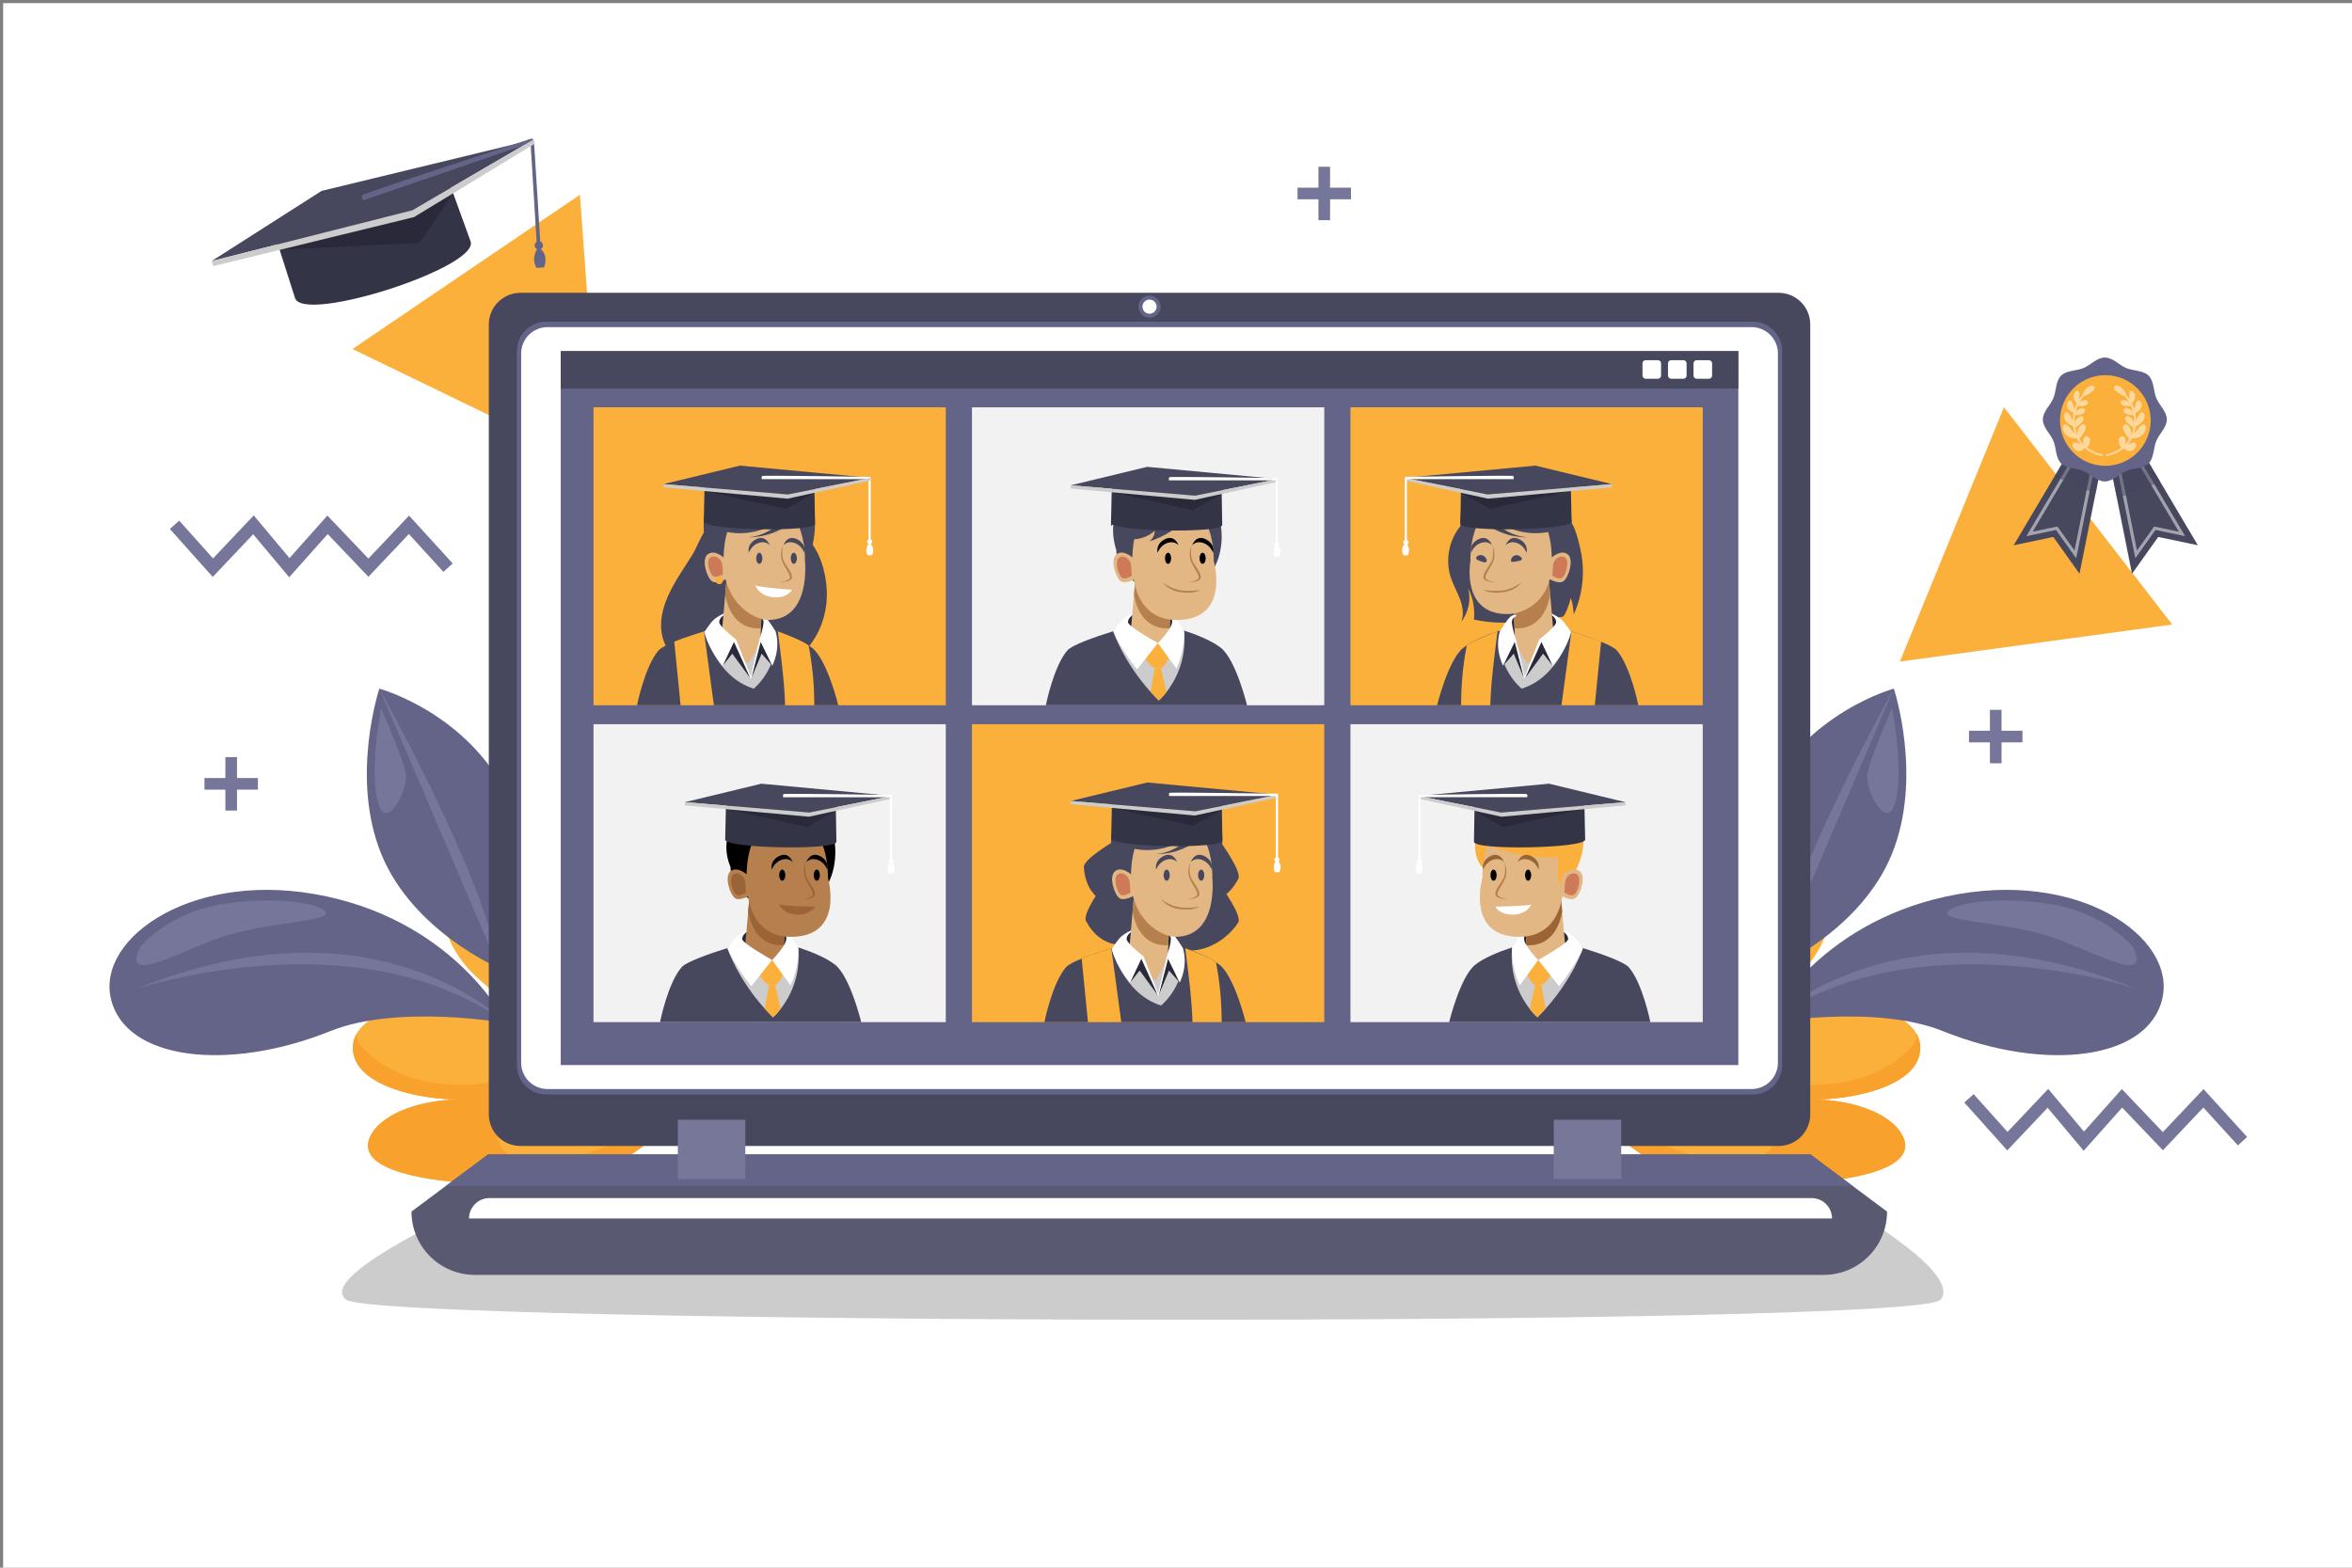 <?xml version="1.0" encoding="utf-8"?>
<!-- Generator: Adobe Illustrator 27.5.0, SVG Export Plug-In . SVG Version: 6.00 Build 0)  -->
<svg version="1.1" xmlns="http://www.w3.org/2000/svg" xmlns:xlink="http://www.w3.org/1999/xlink" x="0px" y="0px"
	 viewBox="0 0 750 500" style="enable-background:new 0 0 750 500;" xml:space="preserve">
<rect x="0" y="0" width="750" height="500" fill="#808080" stroke="none"/>
<g id="BACKGROUND">
	<g>
		<rect x="1" y="1" style="fill:#FFFFFF;" width="750" height="499"/>
	</g>
</g>
<g id="OBJECTS">
	<polygon style="fill:#FBB03B;" points="184.931,62.112 112.393,111.31 191.268,149.53 	"/>
	<polygon style="fill:#FBB03B;" points="639.02,129.881 605.834,211.003 692.68,199.182 	"/>
	<g>
		<g>
			<g>
				<path style="fill:#FBB03B;" d="M176.056,377.317c-12.627,1.39-66.475,1.007-57.791-15.273c3.97-7.442,16.869-11.32,28.22-11.37
					c-12.426,0.055-31.039-4.015-33.622-13.932c-3.202-12.29,16.754-18.214,30.978-17.515c7.649,0.376,15.058,1.961,22.388,3.535
					c-2.635-0.566-6.55-4.723-8.421-6.183c-2.703-2.109-5.286-4.298-7.574-6.638c-11.271-11.525-15.657-32.981,7.1-39.767
					c27.098-8.08,48.605,13.992,58.35,28.492c7.755,11.539,11.799,24.415,9.454,37.159
					C221.798,353.972,201.883,374.474,176.056,377.317z"/>
				<path style="fill:#F9A12D;" d="M222.295,311.114c0.363,3.631,0.42,7.287,0.18,10.886c-2,23-16,42-40,47c-9,2-22,4-24-7
					c-2-10,5-16,13-21c-19,8-43,7-56-7c-1.511-1.511-1.921-3.022-1.627-4.505c-1.259,2.1-1.697,4.515-0.985,7.247
					c2.583,9.917,21.196,13.987,33.622,13.932c-11.352,0.051-24.25,3.928-28.22,11.37c-8.685,16.28,45.164,16.663,57.791,15.273
					c25.827-2.843,45.742-23.345,49.081-41.491C226.669,327.508,225.464,319.136,222.295,311.114z"/>
			</g>
			<g>
				<g>
					<path style="fill:#646489;" d="M159.068,308.755c0,0-27.438-11.779-37.462-36.311c-10.024-24.532-0.643-52.807-0.643-52.807
						s27.815,7.508,41.067,34.39C175.283,280.909,159.068,308.755,159.068,308.755z"/>
					<path style="fill:#76769B;" d="M159.068,308.755l-38.105-89.118C120.964,219.637,155.01,280.408,159.068,308.755z"/>
				</g>
				<path style="fill:#76769B;" d="M120.144,234.909c0,0.555-1.968,15.11,0.819,22.261c2.788,7.15,9.169-5.474,8.476-10.191
					s-7.908-21.141-7.908-21.141L120.144,234.909z"/>
			</g>
			<g>
				<path style="fill:#646489;" d="M161.469,326.32c0,0-15.337-31.321-57.218-40.4c-41.881-9.078-73.513,12.909-68.89,32.623
					c4.622,19.714,37.598,23.343,69.916,10.338C127.005,320.139,161.469,326.32,161.469,326.32z"/>
				<path style="fill:#76769B;" d="M43.683,315.356c0,0,70.522-23.454,117.786,10.964C161.469,326.32,120.16,284.176,43.683,315.356
					z"/>
				<path style="fill:#76769B;" d="M44.729,301.994c0,0,7.475-9.269,22.198-12.804s33.254-1.993,36.608,1.357
					c3.354,3.35-16.319,3.302-30.924,7.715C58.006,302.675,38.442,315.126,44.729,301.994z"/>
			</g>
		</g>
		<g>
			<g>
				<path style="fill:#FBB03B;" d="M548.809,377.317c12.627,1.39,66.476,1.007,57.791-15.273c-3.97-7.442-16.869-11.32-28.22-11.37
					c12.426,0.055,31.039-4.015,33.622-13.932c3.202-12.29-16.754-18.214-30.978-17.515c-7.649,0.376-15.058,1.961-22.388,3.535
					c2.635-0.566,6.55-4.723,8.421-6.183c2.703-2.109,5.286-4.298,7.574-6.638c11.271-11.525,15.657-32.981-7.1-39.767
					c-27.098-8.08-48.605,13.992-58.35,28.492c-7.755,11.539-11.799,24.415-9.454,37.159
					C503.067,353.972,522.982,374.474,548.809,377.317z"/>
				<path style="fill:#F9A12D;" d="M502.57,311.114c-0.363,3.631-0.42,7.287-0.18,10.886c2,23,16,42,40,47c9,2,22,4,24-7
					c2-10-5-16-13-21c19,8,43,7,56-7c1.511-1.511,1.921-3.022,1.627-4.505c1.259,2.1,1.697,4.515,0.985,7.247
					c-2.583,9.917-21.196,13.987-33.622,13.932c11.352,0.051,24.25,3.928,28.22,11.37c8.685,16.28-45.164,16.663-57.791,15.273
					c-25.827-2.843-45.742-23.345-49.081-41.491C498.197,327.508,499.402,319.136,502.57,311.114z"/>
			</g>
			<g>
				<g>
					<path style="fill:#646489;" d="M565.797,308.755c0,0,27.438-11.779,37.462-36.311c10.024-24.532,0.643-52.807,0.643-52.807
						s-27.815,7.508-41.067,34.39C549.583,280.909,565.797,308.755,565.797,308.755z"/>
					<path style="fill:#76769B;" d="M565.797,308.755l38.105-89.118C603.902,219.637,569.856,280.408,565.797,308.755z"/>
				</g>
				<path style="fill:#76769B;" d="M604.721,234.909c0,0.555,1.969,15.11-0.819,22.261c-2.788,7.15-9.169-5.474-8.476-10.191
					c0.694-4.717,7.908-21.141,7.908-21.141L604.721,234.909z"/>
			</g>
			<g>
				<path style="fill:#646489;" d="M563.397,326.32c0,0,15.337-31.321,57.218-40.4c41.881-9.078,73.513,12.909,68.89,32.623
					c-4.622,19.714-37.598,23.343-69.916,10.338C597.86,320.139,563.397,326.32,563.397,326.32z"/>
				<path style="fill:#76769B;" d="M681.183,315.356c0,0-70.522-23.454-117.786,10.964
					C563.397,326.32,604.705,284.176,681.183,315.356z"/>
				<path style="fill:#76769B;" d="M680.136,301.994c0,0-7.475-9.269-22.198-12.804s-33.255-1.993-36.608,1.357
					c-3.354,3.35,16.319,3.302,30.924,7.715C666.86,302.675,686.423,315.126,680.136,301.994z"/>
			</g>
		</g>
		<path style="opacity:0.2;" d="M618.812,414.539c-7.554,9.065-497.83,7.926-508.406,0c-10.576-7.926,45.66-32.419,45.66-32.419
			h428.128C584.194,382.12,626.367,405.473,618.812,414.539z"/>
		<g>
			<path style="fill:#595972;" d="M581.551,406.612H151.399c-11.151,0-20.191-9.04-20.191-20.191l24.447-18.229h421.64
				l24.447,18.229C601.742,397.572,592.702,406.612,581.551,406.612z"/>
			<polygon style="fill:#646489;" points="590.79,378.293 142.109,378.293 155.655,368.192 577.295,368.192 			"/>
			<path style="fill:#47475E;" d="M567.153,365.503H165.966c-5.575,0-10.095-4.52-10.095-10.095V103.482
				c0-5.575,4.52-10.095,10.095-10.095h401.187c5.575,0,10.095,4.519,10.095,10.095v251.926
				C577.247,360.983,572.728,365.503,567.153,365.503z"/>
			<path style="fill:#646489;" d="M558.894,349.086H174.225c-5.192,0-9.401-4.209-9.401-9.401V111.991
				c0-5.192,4.209-9.401,9.401-9.401h384.669c5.192,0,9.401,4.209,9.401,9.401v227.694
				C568.295,344.877,564.086,349.086,558.894,349.086z"/>
			<path style="fill:#FFFFFF;" d="M558.532,347.34H174.587c-4.641,0-8.403-3.762-8.403-8.403V112.738
				c0-4.641,3.762-8.403,8.403-8.403h383.945c4.641,0,8.403,3.762,8.403,8.403v226.199
				C566.935,343.578,563.173,347.34,558.532,347.34z"/>
			<path style="fill:#646489;" d="M370.089,97.802c0,1.95-1.58,3.53-3.53,3.53c-1.95,0-3.53-1.58-3.53-3.53s1.58-3.53,3.53-3.53
				C368.509,94.272,370.089,95.852,370.089,97.802z"/>
			<circle style="fill:#FFFFFF;" cx="366.559" cy="97.802" r="2.257"/>
			<g>
				<rect x="216.153" y="357.135" style="fill:#777799;" width="21.513" height="18.861"/>
				<rect x="495.452" y="357.135" style="fill:#777799;" width="21.514" height="18.861"/>
			</g>
			<path style="fill:#FFFFFF;" d="M584.194,388.625H149.56l0,0c0-3.593,2.913-6.506,6.506-6.506h421.623
				C581.282,382.12,584.194,385.032,584.194,388.625L584.194,388.625z"/>
		</g>
		<rect x="178.809" y="111.991" style="fill:#646489;" width="375.501" height="227.694"/>
		<rect x="189.255" y="129.915" style="fill:#FBB03B;" width="112.332" height="95.02"/>
		<rect x="309.943" y="129.915" style="fill:#F2F2F2;" width="112.332" height="95.02"/>
		<rect x="430.632" y="129.915" style="fill:#FBB03B;" width="112.332" height="95.02"/>
		<rect x="189.255" y="230.983" style="fill:#F2F2F2;" width="112.332" height="95.02"/>
		<rect x="309.943" y="230.983" style="fill:#FBB03B;" width="112.332" height="95.02"/>
		<rect x="430.632" y="230.983" style="fill:#F2F2F2;" width="112.332" height="95.02"/>
		<rect x="178.809" y="111.991" style="fill:#47475E;" width="375.501" height="11.964"/>
		<g>
			<path style="fill:#FFFFFF;" d="M528.654,120.803h-3.882c-0.565,0-1.023-0.458-1.023-1.024v-3.881
				c0-0.565,0.458-1.024,1.023-1.024h3.882c0.565,0,1.024,0.458,1.024,1.024v3.881C529.678,120.345,529.22,120.803,528.654,120.803z
				"/>
			<path style="fill:#FFFFFF;" d="M536.792,120.803h-3.881c-0.565,0-1.023-0.458-1.023-1.024v-3.881
				c0-0.565,0.458-1.024,1.023-1.024h3.881c0.565,0,1.024,0.458,1.024,1.024v3.881C537.815,120.345,537.357,120.803,536.792,120.803
				z"/>
			<path style="fill:#FFFFFF;" d="M544.929,120.803h-3.881c-0.565,0-1.023-0.458-1.023-1.024v-3.881
				c0-0.565,0.458-1.024,1.023-1.024h3.881c0.565,0,1.024,0.458,1.024,1.024v3.881C545.952,120.345,545.494,120.803,544.929,120.803
				z"/>
		</g>
		<g>
			<g>
				<path style="fill:#47475E;" d="M215.599,185.139c-3.455,5.812-6.062,12.417-4.152,18.692
					c1.833,6.024,7.896,10.942,15.113,12.794c7.216,1.852,15.355,0.746,21.769-2.541c6.414-3.287,11.112-8.623,13.451-14.527
					c2.339-5.904,2.399-12.337,0.739-18.394c-1.22-4.45-3.507-8.906-7.78-11.821c-3.832-2.613-8.943-3.732-13.924-3.716
					c-3.608,0.012-7.136,0.6-10.596,1.397c-2.101,0.484-4.23,0.67-5.405,2.307c-1.693,2.361-2.6,5.296-4.132,7.77
					C219.016,179.792,217.213,182.425,215.599,185.139z"/>
				<g>
					<g>
						<path style="fill:#47475E;" d="M267.307,224.943h-64.171c0,0,2.469-12.43,6.876-17.507c1.46-1.689,8.216-4.104,14.468-6.068
							c5.986-1.873,11.503-3.333,11.503-3.333s5.389,1.129,11.228,3.057c4.361,1.441,8.96,3.332,11.751,5.536
							C263.773,210.429,267.307,224.943,267.307,224.943z"/>
						<path style="fill:#CCCCCC;" d="M240.354,219.637c-11.98-3.654-15.873-18.26-15.873-18.26v-0.009
							c5.986-1.873,11.503-3.333,11.503-3.333s5.389,1.129,11.228,3.057c0.009,0.046,0.009,0.092,0.018,0.138
							C248.791,212.862,240.354,219.637,240.354,219.637z"/>
						<path style="fill:#29293A;" d="M231.136,195.852c0,0-2.197,0.856-2.197,2.39c0,1.534,1.77,2.095,1.77,2.095L231.136,195.852z"
							/>
						<path style="fill:#29293A;" d="M241.818,196.619c0,0,2.124,0.089,2.124,1.623c0,1.534-1.358,5.278-1.358,5.278
							L241.818,196.619z"/>
						<path style="fill:#E2B783;" d="M231.7,184.556l-1.581,17.991c-0.183,3.369,8.426,9.123,8.426,9.123s3.819-5.547,3.976-8.449
							l0.809-18.873L231.7,184.556z"/>
						<path style="fill:#B5804D;" d="M239.958,200.286c0.868,0.124,1.774,0.169,2.683,0.125l0.688-16.062l-11.63,0.207l-0.451,5.131
							C232.139,194.655,234.649,199.291,239.958,200.286z"/>
						<g>
							<path style="fill:#29293A;" d="M246.278,212.332l-3.414-3.853c0,0-3.318,7.979-3.28,7.81
								c0.038-0.169,2.894-12.324,2.894-12.324L246.278,212.332z"/>
							<path style="fill:#FFFFFF;" d="M242.053,196.17c0,0,0.733-0.302,1.76,0.424c1.027,0.726,3.417,4.639,3.417,4.639
								s1.964,4.815-0.952,11.1l-3.717-7.589l-2.977,11.546h-0.31l2.89-12.322c0,0,1.639-4.84,1.23-6.094
								c-0.409-1.254-1.142-1.173-1.142-1.173L242.053,196.17z"/>
						</g>
						<path style="fill:#47475E;" d="M225.619,175.499c0,0-0.43,13.266,18.098,12.938c16.606-0.294,18.707-24.065,13.938-31.377
							c-1.74-2.668-5.602-8.21-13.222-3.595c0,0-6.044-3.358-12.282,0.386C222.164,159.844,224.06,170.555,225.619,175.499z"/>
						<path style="fill:#E2B783;" d="M256.671,178.854c0,0,2.149,18.876-11.798,18.876c-4.116,0-14.157-5.112-14.157-18.679
							c0-10.316,3.146-18.68,13.371-18.68C257.458,160.371,256.671,178.854,256.671,178.854z"/>
						<path style="fill:#47475E;" d="M243.104,178.068c0,0.977-0.44,1.77-0.983,1.77s-0.983-0.792-0.983-1.77
							c0-0.977,0.44-1.77,0.983-1.77S243.104,177.09,243.104,178.068z"/>
						<path style="fill:#47475E;" d="M238.778,176.298c0,0,0.787-2.359,3.146-3.146s3.539,0.786,3.539,0.786
							s-1.18-3.539-4.326-1.966C237.992,173.545,238.778,176.298,238.778,176.298z"/>
						<path style="fill:#47475E;" d="M252.149,178.068c0,0.977,0.44,1.77,0.983,1.77s0.983-0.792,0.983-1.77
							c0-0.977-0.44-1.77-0.983-1.77S252.149,177.09,252.149,178.068z"/>
						<path style="fill:#47475E;" d="M256.475,176.298c0,0-0.787-2.359-3.146-3.146s-3.539,0.786-3.539,0.786
							s1.18-3.539,4.326-1.966C257.261,173.545,256.475,176.298,256.475,176.298z"/>
						<path style="fill:#B5804D;" d="M249.585,173.938c0,0-0.975,2.503-0.325,4.648c0.65,2.145,2.926,4.647,2.601,5.72
							c-0.325,1.073-3.251,1.43-3.251,1.43s3.576,0,3.901-1.43c0.325-1.43-1.951-3.932-2.601-5.362
							C249.062,177.079,249.585,173.938,249.585,173.938z"/>
						<path style="fill:#FFFFFF;" d="M240.876,186.759c0,0,1.011,2.967,5.006,3.651c2.45,0.42,5.45-0.188,6.66-2.314
							C252.542,188.096,243.575,187.496,240.876,186.759z"/>
						<path style="fill:#E2B783;" d="M231.307,178.264c0,0-3.146-3.146-5.506-1.573s-0.393,7.472,1.18,8.652
							c1.573,1.18,4.719-0.786,4.719-0.786L231.307,178.264z"/>
						<path style="fill:#CE7A59;" d="M230.365,180.372c-0.08-1.288-0.918-2.438-2.146-2.792c-0.553-0.16-1.145-0.16-1.677,0.199
							c-1.598,1.077-0.267,5.117,0.799,5.925c1.066,0.808,3.197-0.539,3.197-0.539L230.365,180.372z"/>
						<path style="fill:#FBB03B;" d="M230.537,185.146c0,0.654-0.53,1.184-1.184,1.184c-0.654,0-1.184-0.53-1.184-1.184
							s0.53-1.184,1.184-1.184C230.007,183.962,230.537,184.492,230.537,185.146z"/>
					</g>
					<g>
						<path style="fill:#29293A;" d="M230.428,212.332l3.084-3.853c0,0,5.828,7.979,5.761,7.81
							c-0.067-0.169-5.083-12.324-5.083-12.324L230.428,212.332z"/>
						<path style="fill:#FFFFFF;" d="M230.718,195.707c0,0-1.453,0.656-2.772,1.664s-3.274,4.133-3.274,4.133
							s0.635,4.543,5.755,10.828l3.617-7.589l5.229,11.546h0.31l-4.841-12.322c0,0-5.4-4.19-5.4-5.51
							c0-1.319,1.331-2.185,1.331-2.185L230.718,195.707z"/>
					</g>
				</g>
				<path style="fill:#47475E;" d="M231.291,169.535c6.618,1.56,13.956-0.361,18.961-4.963c-2.69,3.986-7.248,6.602-12.054,6.798
					c4.337,0.041,8.288-0.992,12.007-3.222c1.721-1.032,3.461-2.566,3.5-4.572c0.041-2.122-1.86-3.78-3.792-4.658
					c-3.877-1.76-8.567-1.612-12.324,0.391C233.831,161.31,231.992,165.335,231.291,169.535z"/>
				<path style="fill:#FBB03B;" d="M215.01,204.616l2.007,20.317h10.627l-3.166-23.558
					C224.478,201.375,217.498,203.577,215.01,204.616z"/>
				<path style="fill:#FBB03B;" d="M257.834,205.817c1.246,6.257,1.829,12.633,1.82,19.116h-9.303
					c-0.219-7.413-1.303-15.718-2.313-23.558C248.039,201.375,255.279,203.965,257.834,205.817z"/>
			</g>
			<g>
				<path style="fill:#343447;" d="M224.421,166.335c-0.055,2.812,35.411,3.505,35.465,0.693l-0.231-13.787h-34.946L224.421,166.335
					z"/>
				<polygon style="fill:#29293A;" points="224.709,156.627 250.576,162.332 259.655,157.174 				"/>
				<g>
					<polygon style="fill:#47475E;" points="211.576,154.402 251.242,157.695 277.644,152.406 235.952,148.506 					"/>
					<path style="fill:#FFFFFF;" d="M277.654,173.532c0.281-0.126,0.478-0.406,0.478-0.733c0-0.332-0.201-0.616-0.488-0.74v-19.236
						c0-0.724-0.075-0.751-0.705-0.738c0,0-33.593-0.528-33.879-0.271c-0.354,0.317-0.151,1.009-0.151,1.009h34.03v19.281
						c-0.247,0.138-0.421,0.392-0.421,0.695s0.174,0.557,0.421,0.695v0.023c0,0-1.304,1.639-0.302,3.575h1.452
						C278.089,177.092,279.163,174.974,277.654,173.532z"/>
					<polygon style="fill:#CCCCCC;" points="211.576,154.402 211.576,155.425 251.107,159.042 277.644,153.24 277.644,152.406 
						251.242,157.695 					"/>
				</g>
			</g>
		</g>
		<g>
			<g>
				<g>
					<g>
						<path style="fill:#47475E;" d="M355.148,268.363c0,0-9.751,5.703-9.538,8.241c0.213,2.538,0.975,13.287,16.059,13.287
							c15.084,0,20.385-8.637,20.385-8.637l-0.571-12.376L355.148,268.363z"/>
						<path style="fill:#47475E;" d="M351.697,282.322c0,0-6.622,9.152-5.403,11.388c1.219,2.236,6.251,11.764,20.054,5.68
							c13.803-6.085,15.169-16.126,15.169-16.126l-5.515-11.094L351.697,282.322z"/>
						<path style="fill:#47475E;" d="M389.461,268.907c0,0,6.622,9.152,5.403,11.388c-1.219,2.236-6.251,11.765-20.054,5.68
							c-13.803-6.085-15.169-16.127-15.169-16.127l5.515-11.094L389.461,268.907z"/>
						<path style="fill:#47475E;" d="M389.461,282.781c0,0,6.622,9.152,5.403,11.388c-1.219,2.236-10.019,13.305-23.822,7.22
							c-13.802-6.085-11.402-17.667-11.402-17.667l5.515-11.094L389.461,282.781z"/>
						<path style="fill:#47475E;" d="M397.213,326.003h-64.171c0,0,2.47-12.43,6.876-17.507c1.46-1.689,8.216-4.104,14.468-6.068
							c5.986-1.873,11.503-3.332,11.503-3.332s5.389,1.129,11.228,3.057c4.361,1.441,8.96,3.332,11.751,5.536
							C393.678,311.489,397.213,326.003,397.213,326.003z"/>
						<path style="fill:#CCCCCC;" d="M370.259,320.697c-11.98-3.654-15.873-18.26-15.873-18.26v-0.009
							c5.986-1.873,11.503-3.332,11.503-3.332s5.389,1.129,11.228,3.057c0.009,0.046,0.009,0.092,0.018,0.138
							C378.696,313.922,370.259,320.697,370.259,320.697z"/>
						<path style="fill:#29293A;" d="M361.041,296.912c0,0-2.197,0.856-2.197,2.39c0,1.534,1.77,2.095,1.77,2.095L361.041,296.912z"
							/>
						<path style="fill:#29293A;" d="M371.723,297.679c0,0,2.124,0.089,2.124,1.623c0,1.534-1.358,5.278-1.358,5.278
							L371.723,297.679z"/>
						<path style="fill:#E2B783;" d="M361.605,285.616l-1.581,17.991c-0.183,3.369,8.426,9.123,8.426,9.123s3.818-5.547,3.976-8.449
							l0.809-18.873L361.605,285.616z"/>
						<path style="fill:#B5804D;" d="M369.863,301.346c0.868,0.124,1.774,0.169,2.683,0.125l0.688-16.062l-11.63,0.207l-0.451,5.131
							C362.045,295.715,364.554,300.351,369.863,301.346z"/>
						<g>
							<path style="fill:#29293A;" d="M376.183,313.392l-3.414-3.853c0,0-3.318,7.979-3.28,7.81s2.894-12.324,2.894-12.324
								L376.183,313.392z"/>
							<path style="fill:#FFFFFF;" d="M371.958,297.23c0,0,0.733-0.302,1.76,0.424c1.027,0.726,3.417,4.639,3.417,4.639
								s1.964,4.815-0.952,11.1l-3.717-7.589l-2.977,11.546h-0.31l2.89-12.322c0,0,1.639-4.84,1.23-6.094
								c-0.409-1.254-1.141-1.173-1.141-1.173L371.958,297.23z"/>
						</g>
						<path style="fill:#47475E;" d="M355.524,276.559c0,0-0.43,13.266,18.098,12.938c16.606-0.294,18.707-24.065,13.938-31.377
							c-1.74-2.668-5.602-8.21-13.222-3.596c0,0-6.044-3.358-12.281,0.386C352.07,260.904,353.966,271.614,355.524,276.559z"/>
						<path style="fill:#E2B783;" d="M386.577,279.914c0,0,2.149,18.876-11.798,18.876c-4.116,0-14.157-5.112-14.157-18.68
							c0-10.316,3.146-18.68,13.371-18.68C387.363,261.431,386.577,279.914,386.577,279.914z"/>
						<path style="fill:#47475E;" d="M373.009,279.127c0,0.977-0.44,1.77-0.983,1.77c-0.543,0-0.983-0.792-0.983-1.77
							c0-0.977,0.44-1.77,0.983-1.77C372.569,277.358,373.009,278.15,373.009,279.127z"/>
						<path style="fill:#47475E;" d="M368.684,277.358c0,0,0.786-2.359,3.146-3.146c2.36-0.786,3.539,0.786,3.539,0.786
							s-1.18-3.539-4.326-1.966C367.897,274.605,368.684,277.358,368.684,277.358z"/>
						<path style="fill:#47475E;" d="M382.054,279.127c0,0.977,0.44,1.77,0.983,1.77c0.543,0,0.983-0.792,0.983-1.77
							c0-0.977-0.44-1.77-0.983-1.77C382.494,277.358,382.054,278.15,382.054,279.127z"/>
						<path style="fill:#47475E;" d="M386.38,277.358c0,0-0.786-2.359-3.146-3.146s-3.539,0.786-3.539,0.786s1.18-3.539,4.326-1.966
							S386.38,277.358,386.38,277.358z"/>
						<path style="fill:#B5804D;" d="M379.49,274.998c0,0-0.975,2.503-0.325,4.648c0.65,2.145,2.926,4.647,2.601,5.72
							c-0.325,1.073-3.251,1.43-3.251,1.43s3.576,0,3.901-1.43c0.325-1.43-1.951-3.933-2.601-5.363
							C378.967,278.139,379.49,274.998,379.49,274.998z"/>
						<path style="fill:#B5804D;" d="M370.257,286.796c0,0,1.87,2.709,5.899,3.146c1.78,0.193,4.326,0.393,6.292-0.786
							c0,0-3.063,0.685-6.346,0.203C373.993,289.048,371.829,287.976,370.257,286.796z"/>
						<path style="fill:#E2B783;" d="M361.212,279.324c0,0-3.146-3.146-5.505-1.573c-2.36,1.573-0.393,7.472,1.18,8.652
							c1.573,1.18,4.719-0.786,4.719-0.786L361.212,279.324z"/>
						<path style="fill:#CE7A59;" d="M360.27,281.669c-0.08-1.394-0.918-2.637-2.146-3.021c-0.553-0.173-1.145-0.173-1.677,0.216
							c-1.599,1.165-0.266,5.535,0.799,6.409c1.066,0.874,3.197-0.583,3.197-0.583L360.27,281.669z"/>
					</g>
					<g>
						<path style="fill:#29293A;" d="M360.333,313.392l3.084-3.853c0,0,5.828,7.979,5.761,7.81
							c-0.067-0.169-5.083-12.324-5.083-12.324L360.333,313.392z"/>
						<path style="fill:#FFFFFF;" d="M360.623,296.767c0,0-1.453,0.656-2.772,1.664c-1.319,1.009-3.274,4.133-3.274,4.133
							s0.635,4.543,5.756,10.828l3.617-7.589l5.229,11.546h0.31l-4.841-12.322c0,0-5.4-4.19-5.4-5.509
							c0-1.319,1.331-2.185,1.331-2.185L360.623,296.767z"/>
					</g>
				</g>
				<path style="fill:#47475E;" d="M361.196,270.595c6.618,1.56,13.956-0.361,18.961-4.963c-2.691,3.986-7.249,6.602-12.054,6.798
					c4.337,0.041,8.288-0.992,12.007-3.222c1.721-1.032,3.461-2.566,3.5-4.572c0.041-2.122-1.86-3.78-3.792-4.658
					c-3.876-1.76-8.567-1.612-12.324,0.391C363.736,262.37,361.897,266.395,361.196,270.595z"/>
				<path style="fill:#FBB03B;" d="M344.915,305.676l2.007,20.317h10.627l-3.166-23.558
					C354.383,302.435,347.403,304.637,344.915,305.676z"/>
				<path style="fill:#FBB03B;" d="M387.74,306.877c1.246,6.257,1.829,12.633,1.82,19.116h-9.303
					c-0.219-7.413-1.303-15.717-2.313-23.558C377.945,302.435,385.184,305.025,387.74,306.877z"/>
			</g>
			<g>
				<path style="fill:#343447;" d="M354.326,267.395c-0.055,2.812,35.41,3.504,35.465,0.693L389.56,254.3h-34.946L354.326,267.395z"
					/>
				<polygon style="fill:#29293A;" points="354.614,257.687 380.481,263.392 389.56,258.233 				"/>
				<g>
					<polygon style="fill:#47475E;" points="341.481,255.462 381.147,258.755 407.549,253.466 365.857,249.566 					"/>
					<polygon style="fill:#CCCCCC;" points="341.481,255.462 341.481,256.485 381.013,260.102 407.549,254.3 407.549,253.466 
						381.147,258.755 					"/>
				</g>
			</g>
		</g>
		<g>
			<g>
				<g>
					<g>
						<path style="fill:#47475E;" d="M503.916,174.999c-0.941-4.051-2.078-9.526-6.215-11.555
							c-3.078-1.509-29.363,3.363-31.807,4.102c-3.814,4.477-5.104,10.972-3.291,16.566c0.771,2.378,2.046,4.561,2.926,6.901
							c0.88,2.34,1.345,4.986,0.446,7.319c2.291-3.135,3.169-6.935,2.183-10.69c1.559,2.966,2.189,6.638,1.862,9.973
							c11.974,2.721,28.481-0.996,28.481-0.996c0.709-0.8,1.872-3.574,2.36-5.91c0.669,1.679,0.755,3.049,0.984,5.183
							c0.683-1.495,1.247-3.045,1.691-4.627C505.014,185.988,505.155,180.338,503.916,174.999z"/>
						<path style="fill:#47475E;" d="M458.262,224.943h64.171c0,0-2.469-12.43-6.876-17.507c-1.46-1.689-8.216-4.104-14.468-6.068
							c-5.986-1.873-11.503-3.333-11.503-3.333s-5.389,1.129-11.228,3.057c-4.361,1.441-8.96,3.332-11.751,5.536
							C461.797,210.429,458.262,224.943,458.262,224.943z"/>
						<path style="fill:#CCCCCC;" d="M485.216,219.637c11.98-3.654,15.873-18.26,15.873-18.26v-0.009
							c-5.986-1.873-11.503-3.333-11.503-3.333s-5.389,1.129-11.228,3.057c-0.009,0.046-0.009,0.092-0.018,0.138
							C476.779,212.862,485.216,219.637,485.216,219.637z"/>
						<path style="fill:#29293A;" d="M494.434,195.852c0,0,2.197,0.856,2.197,2.39c0,1.534-1.77,2.095-1.77,2.095L494.434,195.852z"
							/>
						<path style="fill:#29293A;" d="M483.752,196.619c0,0-2.124,0.089-2.124,1.623c0,1.534,1.358,5.278,1.358,5.278
							L483.752,196.619z"/>
						<path style="fill:#E2B783;" d="M493.87,184.556l1.581,17.991c0.183,3.369-8.426,9.123-8.426,9.123s-3.819-5.547-3.976-8.449
							l-0.809-18.873L493.87,184.556z"/>
						<path style="fill:#B5804D;" d="M485.612,200.286c-0.868,0.124-1.774,0.169-2.683,0.125l-0.688-16.062l11.63,0.207l0.451,5.131
							C493.43,194.655,490.921,199.291,485.612,200.286z"/>
						<g>
							<path style="fill:#29293A;" d="M479.292,212.332l3.414-3.853c0,0,3.318,7.979,3.28,7.81
								c-0.038-0.169-2.894-12.324-2.894-12.324L479.292,212.332z"/>
							<path style="fill:#FFFFFF;" d="M483.517,196.17c0,0-0.733-0.302-1.759,0.424s-3.418,4.639-3.418,4.639
								s-1.964,4.815,0.952,11.1l3.717-7.589l2.977,11.546h0.31l-2.89-12.322c0,0-1.639-4.84-1.23-6.094
								c0.409-1.254,1.142-1.173,1.142-1.173L483.517,196.17z"/>
						</g>
						<path style="fill:#47475E;" d="M499.951,175.499c0,0,0.43,13.266-18.098,12.938c-16.606-0.294-18.707-24.065-13.938-31.377
							c1.74-2.668,5.602-8.21,13.222-3.595c0,0,6.044-3.358,12.281,0.386C503.405,159.844,501.509,170.555,499.951,175.499z"/>
						<path style="fill:#E2B783;" d="M468.898,178.854c0,0-3.215,17.254,12.061,16.998c4.115-0.069,13.893-3.234,13.893-16.801
							c0-10.316-3.146-18.68-13.371-18.68C468.112,160.371,468.898,178.854,468.898,178.854z"/>
						<path style="fill:#47475E;" d="M483.264,177.102c-0.96,0.184-1.55,1.224-1.448,1.757c0.102,0.533,0.858,0.358,1.818,0.174
							c0.96-0.184,1.76-0.307,1.658-0.841C485.19,177.659,484.223,176.918,483.264,177.102z"/>
						<path style="fill:#47475E;" d="M486.792,176.298c0,0-0.786-2.359-3.146-3.146c-2.359-0.786-3.539,0.786-3.539,0.786
							s1.18-3.539,4.326-1.966C487.578,173.545,486.792,176.298,486.792,176.298z"/>
						<path style="fill:#47475E;" d="M472.775,177.144c0.918,0.335,1.468,1.397,1.282,1.907c-0.186,0.51-1.037,0.275-1.956-0.06
							c-0.918-0.335-1.556-0.643-1.37-1.153C470.917,177.328,471.856,176.809,472.775,177.144z"/>
						<path style="fill:#47475E;" d="M469.095,176.298c0,0,0.786-2.359,3.146-3.146s3.539,0.786,3.539,0.786
							s-1.18-3.539-4.326-1.966C468.309,173.545,469.095,176.298,469.095,176.298z"/>
						<path style="fill:#B5804D;" d="M475.985,173.938c0,0,0.975,2.503,0.325,4.648c-0.65,2.145-2.926,4.647-2.601,5.72
							c0.325,1.073,3.251,1.43,3.251,1.43s-3.576,0-3.901-1.43c-0.325-1.43,1.95-3.932,2.601-5.362
							C476.508,177.079,475.985,173.938,475.985,173.938z"/>
						<path style="fill:#B5804D;" d="M485.219,185.736c0,0-1.87,2.709-5.899,3.146c-1.78,0.193-4.326,0.393-6.292-0.786
							c0,0,3.063,0.685,6.346,0.202C481.482,187.988,483.645,186.916,485.219,185.736z"/>
						<path style="fill:#E2B783;" d="M494.263,178.264c0,0,3.146-3.146,5.506-1.573s0.393,7.472-1.18,8.652
							c-1.573,1.18-4.719-0.786-4.719-0.786L494.263,178.264z"/>
						<path style="fill:#CE7A59;" d="M495.205,180.609c0.08-1.394,0.918-2.637,2.146-3.021c0.553-0.173,1.145-0.173,1.677,0.216
							c1.599,1.165,0.266,5.536-0.799,6.41c-1.066,0.874-3.197-0.583-3.197-0.583L495.205,180.609z"/>
					</g>
					<g>
						<path style="fill:#29293A;" d="M495.142,212.332l-3.084-3.853c0,0-5.828,7.979-5.761,7.81
							c0.067-0.169,5.083-12.324,5.083-12.324L495.142,212.332z"/>
						<path style="fill:#FFFFFF;" d="M494.852,195.707c0,0,1.453,0.656,2.772,1.664s3.274,4.133,3.274,4.133
							s-0.635,4.543-5.755,10.828l-3.616-7.589l-5.229,11.546h-0.31l4.841-12.322c0,0,5.4-4.19,5.4-5.51
							c0-1.319-1.331-2.185-1.331-2.185L494.852,195.707z"/>
					</g>
				</g>
				<path style="fill:#47475E;" d="M494.279,169.535c-6.618,1.56-13.956-0.361-18.961-4.963c2.691,3.986,7.249,6.602,12.054,6.798
					c-4.337,0.041-8.288-0.992-12.007-3.222c-1.721-1.032-3.461-2.566-3.5-4.572c-0.041-2.122,1.86-3.78,3.792-4.658
					c3.877-1.76,8.567-1.612,12.324,0.391C491.739,161.31,493.578,165.335,494.279,169.535z"/>
				<path style="fill:#FBB03B;" d="M510.56,204.616l-2.007,20.317h-10.627l3.166-23.558
					C501.092,201.375,508.072,203.577,510.56,204.616z"/>
				<path style="fill:#FBB03B;" d="M467.736,205.817c-1.246,6.257-1.829,12.633-1.82,19.116h9.303
					c0.219-7.413,1.303-15.718,2.313-23.558C477.53,201.375,470.291,203.965,467.736,205.817z"/>
			</g>
			<g>
				<path style="fill:#343447;" d="M501.149,166.335c0.055,2.812-35.411,3.505-35.466,0.693l0.232-13.787h34.946L501.149,166.335z"
					/>
				<polygon style="fill:#29293A;" points="500.861,156.627 474.994,162.332 465.915,157.174 				"/>
				<g>
					<polygon style="fill:#47475E;" points="513.994,154.402 474.328,157.695 447.926,152.406 489.618,148.506 					"/>
					<polygon style="fill:#CCCCCC;" points="513.994,154.402 513.994,155.425 474.462,159.042 447.926,153.24 447.926,152.406 
						474.328,157.695 					"/>
				</g>
			</g>
		</g>
		<g>
			<g>
				<g>
					<path style="fill:#47475E;" d="M397.656,224.943h-64.161c0,0,2.46-12.43,6.876-17.507c1.469-1.698,8.336-4.149,14.643-6.123
						c5.912-1.845,11.329-3.277,11.329-3.277s5.389,1.129,11.218,3.066c4.361,1.432,8.969,3.323,11.76,5.527
						C394.121,210.429,397.656,224.943,397.656,224.943z"/>
					<path style="fill:#CCCCCC;" d="M371.96,220.73c-1.368,1.763-2.442,2.681-2.442,2.681c-0.927-0.918-1.809-1.836-2.635-2.754
						c-8.758-9.731-11.861-19.15-11.861-19.15c0-0.064-0.009-0.128-0.009-0.193c5.912-1.845,11.329-3.277,11.329-3.277
						s5.389,1.129,11.218,3.066c0.009,0.046,0.018,0.083,0.018,0.129C378.469,210.604,374.65,217.278,371.96,220.73z"/>
					<path style="fill:#29293A;" d="M361.488,195.852c0,0-2.197,0.856-2.197,2.39c0,1.534,1.77,2.095,1.77,2.095L361.488,195.852z"
						/>
					<path style="fill:#29293A;" d="M372.17,196.619c0,0,2.124,0.089,2.124,1.623c0,1.534-1.151,3.281-1.151,3.281L372.17,196.619z"
						/>
					<path style="fill:#E2B783;" d="M362.052,184.556l-1.581,17.991c-0.062,1.141,0.885,2.556,2.165,3.929
						c3.306,3.545,9.419,1.985,10.187-2.801c0.025-0.157,0.042-0.309,0.05-0.454l0.809-18.873L362.052,184.556z"/>
					<path style="fill:#FBB03B;" d="M364.913,209.362c0.775,1.65,1.9,2.911,3.316,3.851h1.994c1.336-0.922,2.21-2.403,2.706-4.344
						l-3.694-3.758L364.913,209.362z"/>
					<path style="fill:#FBB03B;" d="M371.96,220.73c-1.368,1.763-2.442,2.681-2.442,2.681c-0.927-0.918-1.809-1.836-2.635-2.754
						l1.35-7.445h1.992L371.96,220.73z"/>
					<path style="fill:#B5804D;" d="M370.31,200.286c0.868,0.124,1.774,0.169,2.683,0.125l0.688-16.062l-11.63,0.207l-0.451,5.131
						C362.492,194.655,365.001,199.291,370.31,200.286z"/>
					<g>
						<path style="fill:#FFFFFF;" d="M372.405,196.17c0,0,0.733-0.302,1.759,0.424c1.027,0.726,3.418,4.639,3.418,4.639
							s0.456,5.695-2.459,11.98l-5.888-8.102c0,0,5.06-5.032,4.511-7.237c-0.319-1.28-1.142-1.173-1.142-1.173L372.405,196.17z"/>
					</g>
					<path style="fill:#47475E;" d="M357.444,160.83c0,0-3.43,2.81-3.17,6.93l0.787-0.56c0,0-0.648,3.353,0.911,8.298
						c0,0-0.433,13.021,18.098,12.938c18.531-0.082,17.327-24.071,12.289-26.942c0,0,2.771,1.731,2.771,1.483
						c0-0.247,0-5.192-7.187-6.016l5.196-0.907c0,0-6.062-5.769-13.682-1.154c0,0-3.984-3.143-10.952-1.053
						c-6.984,2.095-7.57,8.443-7.57,8.443L357.444,160.83z"/>
					<path style="fill:#E2B783;" d="M387.024,178.854c0,0,5.505,18.876-11.798,18.876c-7.819,0-14.157-5.112-14.157-18.679
						c0-10.316,3.146-18.68,13.371-18.68C387.81,160.371,387.024,178.854,387.024,178.854z"/>
					<path d="M373.456,178.068c0,0.977-0.44,1.77-0.983,1.77s-0.983-0.792-0.983-1.77c0-0.977,0.44-1.77,0.983-1.77
						S373.456,177.09,373.456,178.068z"/>
					<path d="M369.131,176.298c0,0,0.786-2.359,3.146-3.146s3.539,0.786,3.539,0.786s-1.18-3.539-4.326-1.966
						C368.344,173.545,369.131,176.298,369.131,176.298z"/>
					<path d="M382.501,178.068c0,0.977,0.44,1.77,0.983,1.77s0.983-0.792,0.983-1.77c0-0.977-0.44-1.77-0.983-1.77
						S382.501,177.09,382.501,178.068z"/>
					<path d="M386.827,176.298c0,0-0.786-2.359-3.146-3.146s-3.539,0.786-3.539,0.786s1.18-3.539,4.326-1.966
						C387.614,173.545,386.827,176.298,386.827,176.298z"/>
					<path style="fill:#B5804D;" d="M379.937,173.938c0,0-0.975,2.503-0.325,4.648c0.65,2.145,2.926,4.647,2.601,5.72
						c-0.325,1.073-3.251,1.43-3.251,1.43s3.576,0,3.901-1.43c0.325-1.43-1.951-3.932-2.601-5.362
						C379.415,177.079,379.937,173.938,379.937,173.938z"/>
					<path style="fill:#B5804D;" d="M370.704,185.736c0,0,1.87,2.709,5.899,3.146c1.78,0.193,4.326,0.393,6.292-0.786
						c0,0-3.063,0.685-6.346,0.202C374.441,187.988,372.277,186.916,370.704,185.736z"/>
					<path style="fill:#E2B783;" d="M361.659,178.264c0,0-3.146-3.146-5.506-1.573c-2.359,1.573-0.393,7.472,1.18,8.652
						c1.573,1.18,4.719-0.786,4.719-0.786L361.659,178.264z"/>
					<path style="fill:#CE7A59;" d="M360.717,180.609c-0.08-1.394-0.918-2.637-2.146-3.021c-0.553-0.173-1.145-0.173-1.677,0.216
						c-1.598,1.165-0.266,5.536,0.799,6.41c1.066,0.874,3.197-0.583,3.197-0.583L360.717,180.609z"/>
					<path style="fill:#47475E;" d="M358.963,171.781c3.251,0.715,6.825-0.25,9.273-2.506c-0.03,1.331-0.705,2.633-1.775,3.425
						c4.735-1.511,9.077-4.237,12.497-7.844c0.25,1.463-0.184,3.028-1.15,4.153c1.947-0.042,3.835-1.173,4.79-2.87
						c0.956-1.697,0.944-3.897-0.029-5.584c-0.958-1.66-2.711-2.731-4.539-3.309c-3.517-1.111-7.523-0.548-10.597,1.489
						c-2.336,1.548-4.119,3.936-4.969,6.604c-0.315,0.991-0.282,2.076-0.658,3.039C361.279,169.727,360.109,170.937,358.963,171.781
						z"/>
				</g>
				<g>
					<path style="fill:#FFFFFF;" d="M361.07,195.707c0,0-1.453,0.656-2.772,1.664s-3.274,4.133-3.274,4.133
						s2.447,5.706,7.568,11.991l6.642-8.385c0,0-9.539-5.333-9.539-6.653c0-1.319,1.331-2.185,1.331-2.185L361.07,195.707z"/>
				</g>
			</g>
			<g>
				<path style="fill:#343447;" d="M354.274,166.721c-0.055,2.812,35.411,3.505,35.466,0.693l-0.232-13.787h-34.946L354.274,166.721
					z"/>
				<polygon style="fill:#29293A;" points="354.561,157.013 380.429,162.718 389.508,157.559 				"/>
				<g>
					<polygon style="fill:#47475E;" points="341.429,154.788 381.095,158.081 407.497,152.792 365.805,148.892 					"/>
					<polygon style="fill:#CCCCCC;" points="341.429,154.788 341.429,155.811 380.96,159.428 407.497,153.626 407.497,152.792 
						381.095,158.081 					"/>
				</g>
			</g>
		</g>
		<g>
			<g>
				<g>
					<path style="fill:#47475E;" d="M274.629,326.003h-64.162c0,0,2.46-12.43,6.876-17.507c1.469-1.698,8.336-4.15,14.643-6.123
						c5.912-1.845,11.329-3.277,11.329-3.277s5.389,1.129,11.218,3.066c4.361,1.432,8.969,3.323,11.76,5.527
						C271.094,311.489,274.629,326.003,274.629,326.003z"/>
					<path style="fill:#CCCCCC;" d="M248.933,321.79c-1.368,1.763-2.442,2.681-2.442,2.681c-0.927-0.918-1.809-1.836-2.635-2.754
						c-8.758-9.731-11.861-19.15-11.861-19.15c0-0.064-0.009-0.128-0.009-0.193c5.912-1.845,11.329-3.277,11.329-3.277
						s5.389,1.129,11.218,3.066c0.009,0.046,0.018,0.083,0.018,0.129C255.441,311.664,251.622,318.338,248.933,321.79z"/>
					<path style="fill:#29293A;" d="M238.461,296.912c0,0-2.197,0.856-2.197,2.39c0,1.534,1.77,2.095,1.77,2.095L238.461,296.912z"
						/>
					<path style="fill:#29293A;" d="M249.143,297.679c0,0,2.124,0.089,2.124,1.623c0,1.534-1.151,3.281-1.151,3.281L249.143,297.679
						z"/>
					<path style="fill:#B5804D;" d="M239.025,285.616l-1.581,17.991c-0.062,1.141,0.885,2.556,2.165,3.929
						c3.306,3.545,9.419,1.985,10.187-2.801c0.025-0.157,0.042-0.309,0.05-0.454l0.809-18.873L239.025,285.616z"/>
					<path style="fill:#FBB03B;" d="M241.886,310.422c0.775,1.65,1.9,2.911,3.316,3.85h1.994c1.336-0.922,2.21-2.403,2.706-4.344
						l-3.694-3.758L241.886,310.422z"/>
					<path style="fill:#FBB03B;" d="M248.933,321.79c-1.368,1.763-2.442,2.681-2.442,2.681c-0.927-0.918-1.809-1.836-2.635-2.754
						l1.35-7.445h1.992L248.933,321.79z"/>
					<path style="fill:#9B6437;" d="M247.283,301.346c0.868,0.124,1.774,0.169,2.683,0.125l0.688-16.062l-11.63,0.207l-0.451,5.131
						C239.465,295.715,241.974,300.351,247.283,301.346z"/>
					<g>
						<path style="fill:#FFFFFF;" d="M249.378,297.23c0,0,0.733-0.302,1.76,0.424c1.027,0.726,3.418,4.639,3.418,4.639
							s0.456,5.695-2.46,11.979l-5.888-8.102c0,0,5.06-5.032,4.511-7.237c-0.319-1.28-1.141-1.173-1.141-1.173L249.378,297.23z"/>
					</g>
					<path d="M234.416,261.89c0,0-5.154,5.782-1.472,14.669c0,0-0.433,12.938,18.098,12.938c17.846,0,17.327-24.071,12.289-26.942
						c0,0,2.771,1.731,2.771,1.483s0-5.192-7.187-6.016l5.196-0.906c0,0-6.061-5.769-13.682-1.154c0,0-3.984-3.143-10.952-1.053
						c-6.984,2.095-7.57,8.443-7.57,8.443L234.416,261.89z"/>
					<path style="fill:#B5804D;" d="M263.996,279.914c0,0,5.506,18.876-11.798,18.876c-7.819,0-14.157-5.112-14.157-18.68
						c0-10.316,3.146-18.68,13.371-18.68C264.783,261.431,263.996,279.914,263.996,279.914z"/>
					<path d="M250.429,279.127c0,0.977-0.44,1.77-0.983,1.77c-0.543,0-0.983-0.792-0.983-1.77c0-0.977,0.44-1.77,0.983-1.77
						C249.989,277.358,250.429,278.15,250.429,279.127z"/>
					<path d="M246.104,277.358c0,0,0.786-2.359,3.146-3.146s3.539,0.786,3.539,0.786s-1.18-3.539-4.326-1.966
						S246.104,277.358,246.104,277.358z"/>
					<path d="M259.474,279.127c0,0.977,0.44,1.77,0.983,1.77c0.543,0,0.983-0.792,0.983-1.77c0-0.977-0.44-1.77-0.983-1.77
						C259.914,277.358,259.474,278.15,259.474,279.127z"/>
					<path d="M263.8,277.358c0,0-0.786-2.359-3.146-3.146c-2.36-0.786-3.539,0.786-3.539,0.786s1.18-3.539,4.326-1.966
						C264.586,274.605,263.8,277.358,263.8,277.358z"/>
					<path style="fill:#9B6437;" d="M256.91,274.998c0,0-0.975,2.503-0.325,4.648c0.65,2.145,2.926,4.647,2.601,5.72
						c-0.325,1.073-3.251,1.43-3.251,1.43s3.576,0,3.901-1.43c0.325-1.43-1.95-3.933-2.601-5.363
						C256.387,278.139,256.91,274.998,256.91,274.998z"/>
					<path style="fill:#9B6437;" d="M248.463,288.492c0,0,1.083,2.756,5.112,3.193c1.78,0.193,5.019-0.216,6.292-2.529
						C259.867,289.155,250.655,289.065,248.463,288.492z"/>
					<path style="fill:#B5804D;" d="M238.632,279.324c0,0-3.146-3.146-5.506-1.573c-2.36,1.573-0.393,7.472,1.18,8.652
						c1.573,1.18,4.719-0.786,4.719-0.786L238.632,279.324z"/>
					<path style="fill:#9B6437;" d="M237.69,281.669c-0.08-1.394-0.918-2.637-2.146-3.021c-0.552-0.173-1.145-0.173-1.677,0.216
						c-1.598,1.165-0.266,5.535,0.799,6.409c1.066,0.874,3.197-0.583,3.197-0.583L237.69,281.669z"/>
				</g>
				<g>
					<path style="fill:#FFFFFF;" d="M238.043,296.767c0,0-1.453,0.656-2.772,1.664c-1.319,1.009-3.274,4.133-3.274,4.133
						s2.447,5.706,7.568,11.991l6.642-8.385c0,0-9.539-5.333-9.539-6.652c0-1.319,1.331-2.185,1.331-2.185L238.043,296.767z"/>
				</g>
			</g>
			<g>
				<path style="fill:#343447;" d="M231.246,267.781c-0.055,2.812,35.411,3.505,35.465,0.693l-0.231-13.787h-34.946L231.246,267.781
					z"/>
				<polygon style="fill:#29293A;" points="231.534,258.073 257.401,263.778 266.48,258.619 				"/>
				<g>
					<polygon style="fill:#47475E;" points="218.402,255.848 258.067,259.141 284.47,253.852 242.777,249.952 					"/>
					<polygon style="fill:#CCCCCC;" points="218.402,255.848 218.402,256.871 257.933,260.488 284.47,254.686 284.47,253.852 
						258.067,259.141 					"/>
				</g>
			</g>
		</g>
		<g>
			<g>
				<g>
					<path style="fill:#47475E;" d="M462.095,326.003h64.161c0,0-2.46-12.43-6.876-17.507c-1.469-1.698-8.336-4.15-14.643-6.123
						c-5.912-1.845-11.329-3.277-11.329-3.277s-5.389,1.129-11.218,3.066c-4.361,1.432-8.969,3.323-11.76,5.527
						C465.629,311.489,462.095,326.003,462.095,326.003z"/>
					<path style="fill:#CCCCCC;" d="M487.791,321.79c1.368,1.763,2.442,2.681,2.442,2.681c0.927-0.918,1.809-1.836,2.635-2.754
						c8.758-9.731,11.861-19.15,11.861-19.15c0-0.064,0.009-0.128,0.009-0.193c-5.912-1.845-11.329-3.277-11.329-3.277
						s-5.389,1.129-11.218,3.066c-0.009,0.046-0.018,0.083-0.018,0.129C481.282,311.664,485.101,318.338,487.791,321.79z"/>
					<path style="fill:#29293A;" d="M498.262,296.912c0,0,2.197,0.856,2.197,2.39c0,1.534-1.77,2.095-1.77,2.095L498.262,296.912z"
						/>
					<path style="fill:#29293A;" d="M487.581,297.679c0,0-2.124,0.089-2.124,1.623c0,1.534,1.151,3.281,1.151,3.281L487.581,297.679
						z"/>
					<path style="fill:#E2B783;" d="M497.699,285.616l1.581,17.991c0.062,1.141-0.885,2.556-2.165,3.929
						c-3.306,3.545-9.419,1.985-10.187-2.801c-0.025-0.157-0.042-0.309-0.05-0.454l-0.809-18.873L497.699,285.616z"/>
					<path style="fill:#FBB03B;" d="M494.838,310.422c-0.775,1.65-1.9,2.911-3.316,3.85h-1.994c-1.336-0.922-2.21-2.403-2.706-4.344
						l3.694-3.758L494.838,310.422z"/>
					<path style="fill:#FBB03B;" d="M487.791,321.79c1.368,1.763,2.442,2.681,2.442,2.681c0.927-0.918,1.809-1.836,2.635-2.754
						l-1.35-7.445h-1.992L487.791,321.79z"/>
					<path style="fill:#9B6437;" d="M489.44,301.346c-0.868,0.124-1.774,0.169-2.683,0.125l-0.688-16.062l11.63,0.207l0.451,5.131
						C497.259,295.715,494.75,300.351,489.44,301.346z"/>
					<g>
						<path style="fill:#FFFFFF;" d="M487.346,297.23c0,0-0.733-0.302-1.76,0.424s-3.418,4.639-3.418,4.639
							s-0.456,5.695,2.46,11.979l5.888-8.102c0,0-5.06-5.032-4.511-7.237c0.319-1.28,1.142-1.173,1.142-1.173L487.346,297.23z"/>
					</g>
					<path style="fill:#FBB03B;" d="M470.548,267.534c0,0-1.382,7.068,3.532,10.209
						C478.994,280.883,479.708,262.402,470.548,267.534z"/>
					<path style="fill:#E2B783;" d="M472.727,279.914c0,0-5.505,18.876,11.798,18.876c7.819,0,14.157-5.112,14.157-18.68
						c0-10.316-3.146-18.68-13.371-18.68C471.94,261.431,472.727,279.914,472.727,279.914z"/>
					<path style="fill:#FBB03B;" d="M471.403,268.363c8.206,3.751,18.378,5.657,25.391,4.896v6.851l1.356,3.466l0.712-4.909
						l3.743-1.31c0,0,3.182-6.105,2.085-11.098c-1.097-4.993-32.795-2.868-32.795-2.868L471.403,268.363z"/>
					<path d="M486.294,279.127c0,0.977,0.44,1.77,0.983,1.77c0.543,0,0.983-0.792,0.983-1.77c0-0.977-0.44-1.77-0.983-1.77
						C486.734,277.358,486.294,278.15,486.294,279.127z"/>
					<path style="fill:#9B6437;" d="M490.62,277.358c0,0-0.786-2.359-3.146-3.146s-3.539,0.786-3.539,0.786s1.18-3.539,4.326-1.966
						S490.62,277.358,490.62,277.358z"/>
					<path d="M477.249,279.127c0,0.977-0.44,1.77-0.983,1.77s-0.983-0.792-0.983-1.77c0-0.977,0.44-1.77,0.983-1.77
						S477.249,278.15,477.249,279.127z"/>
					<path style="fill:#9B6437;" d="M472.924,277.358c0,0,0.787-2.359,3.146-3.146s3.539,0.786,3.539,0.786s-1.18-3.539-4.326-1.966
						C472.137,274.605,472.924,277.358,472.924,277.358z"/>
					<path style="fill:#B5804D;" d="M479.813,274.998c0,0,0.975,2.503,0.325,4.648c-0.65,2.145-2.926,4.647-2.601,5.72
						c0.325,1.073,3.251,1.43,3.251,1.43s-3.576,0-3.901-1.43c-0.325-1.43,1.95-3.933,2.601-5.363
						C480.336,278.139,479.813,274.998,479.813,274.998z"/>
					<path style="fill:#FFFFFF;" d="M488.26,288.492c0,0-1.083,2.756-5.112,3.193c-1.78,0.193-5.019-0.216-6.292-2.529
						C476.856,289.155,486.069,289.065,488.26,288.492z"/>
					<path style="fill:#E2B783;" d="M498.092,279.324c0,0,3.146-3.146,5.506-1.573c2.359,1.573,0.393,7.472-1.18,8.652
						c-1.573,1.18-4.719-0.786-4.719-0.786L498.092,279.324z"/>
					<path style="fill:#CE7A59;" d="M499.034,281.669c0.08-1.394,0.918-2.637,2.146-3.021c0.553-0.173,1.145-0.173,1.677,0.216
						c1.598,1.165,0.266,5.535-0.799,6.409c-1.066,0.874-3.197-0.583-3.197-0.583L499.034,281.669z"/>
				</g>
				<g>
					<path style="fill:#FFFFFF;" d="M498.68,296.767c0,0,1.453,0.656,2.772,1.664c1.319,1.009,3.274,4.133,3.274,4.133
						s-2.447,5.706-7.568,11.991l-6.642-8.385c0,0,9.539-5.333,9.539-6.652c0-1.319-1.331-2.185-1.331-2.185L498.68,296.767z"/>
				</g>
			</g>
			<g>
				<path style="fill:#343447;" d="M505.477,267.781c0.055,2.812-35.411,3.505-35.465,0.693l0.232-13.787h34.946L505.477,267.781z"
					/>
				<polygon style="fill:#29293A;" points="505.189,258.073 479.322,263.778 470.243,258.619 				"/>
				<g>
					<polygon style="fill:#47475E;" points="518.322,255.848 478.656,259.141 452.254,253.852 493.946,249.952 					"/>
					<polygon style="fill:#CCCCCC;" points="518.322,255.848 518.322,256.871 478.791,260.488 452.254,254.686 452.254,253.852 
						478.656,259.141 					"/>
				</g>
			</g>
		</g>
		<polyline style="fill:none;stroke:#76769B;stroke-width:4;stroke-miterlimit:10;" points="55.654,167.387 67.886,181.054 
			80.819,167.387 92.264,181.054 104.444,167.387 117.479,181.054 130.412,167.387 142.871,181.054 		"/>
		<polyline style="fill:none;stroke:#76769B;stroke-width:4;stroke-miterlimit:10;" points="627.871,350.301 640.103,363.969 
			653.036,350.301 664.481,363.969 676.661,350.301 689.696,363.969 702.629,350.301 715.089,363.969 		"/>
		<polygon style="fill:#76769B;" points="644.914,233.065 638.248,233.065 638.248,226.398 634.538,226.398 634.538,233.065 
			627.871,233.065 627.871,236.775 634.538,236.775 634.538,243.442 638.248,243.442 638.248,236.775 644.914,236.775 		"/>
		<polygon style="fill:#76769B;" points="430.797,59.852 424.13,59.852 424.13,53.185 420.421,53.185 420.421,59.852 
			413.754,59.852 413.754,63.562 420.421,63.562 420.421,70.229 424.13,70.229 424.13,63.562 430.797,63.562 		"/>
		<polygon style="fill:#76769B;" points="82.239,248.145 75.572,248.145 75.572,241.478 71.862,241.478 71.862,248.145 
			65.195,248.145 65.195,251.855 71.862,251.855 71.862,258.522 75.572,258.522 75.572,251.855 82.239,251.855 		"/>
	</g>
	<g>
		<polygon style="fill:#47475E;" points="663.11,138.48 642.122,173.899 654.752,171.257 663.11,182.98 671.625,140.416 		"/>
		<path style="opacity:0.5;fill:#FFFFFF;" d="M664.576,141.89l3.534,0.803l-6.582,32.9l-5.091-7.141l-0.379-0.532l-0.64,0.134
			l-7.241,1.515L664.576,141.89 M664.087,140.754l-17.929,30.258l9.464-1.979l6.433,9.023l7.227-36.121L664.087,140.754
			L664.087,140.754z"/>
		<polygon style="fill:#47475E;" points="679.85,138.48 700.837,173.899 688.208,171.257 679.85,182.98 671.335,140.416 		"/>
		<path style="opacity:0.5;fill:#47475E;" d="M663.11,138.48l-7.949,13.415c4.297,1.807,8.622,4.114,13.085,5.412l3.379-16.892
			L663.11,138.48z"/>
		<path style="opacity:0.5;fill:#FFFFFF;" d="M678.383,141.891l16.4,27.678l-7.24-1.515l-0.64-0.134l-0.379,0.532l-5.092,7.142
			l-6.581-32.9L678.383,141.891 M678.872,140.754l-5.193,1.18l7.226,36.122l6.434-9.023l9.463,1.979L678.872,140.754
			L678.872,140.754z"/>
		<path style="opacity:0.5;fill:#47475E;" d="M679.712,157.58c3.155-0.971,6.131-2.419,8.99-4.161l-8.852-14.939l-8.515,1.935
			l3.579,17.891C676.49,158.288,678.088,158.068,679.712,157.58z"/>
		<path style="fill:#646489;" d="M690.954,133.796c0,2.544-2.43,4.587-3.348,6.799c-0.951,2.293-0.713,5.447-2.441,7.176
			c-1.728,1.728-4.882,1.49-7.176,2.441c-2.212,0.917-4.255,3.348-6.799,3.348c-2.544,0-4.587-2.43-6.799-3.348
			c-2.293-0.951-5.447-0.713-7.176-2.441c-1.728-1.728-1.49-4.882-2.441-7.176c-0.918-2.212-3.348-4.255-3.348-6.799
			c0-2.544,2.43-4.587,3.348-6.799c0.951-2.293,0.713-5.447,2.441-7.176c1.728-1.728,4.882-1.49,7.175-2.441
			c2.212-0.917,4.255-3.347,6.799-3.347s4.587,2.43,6.799,3.347c2.293,0.951,5.447,0.713,7.176,2.441
			c1.728,1.728,1.49,4.882,2.441,7.176C688.524,129.209,690.954,131.252,690.954,133.796z"/>
		
			<ellipse transform="matrix(0.207 -0.978 0.978 0.207 401.561 762.841)" style="fill:#FBB03B;" cx="671.19" cy="133.796" rx="14.461" ry="14.461"/>
		<g>
			<path style="opacity:0.5;fill:#FFFFFF;" d="M670.328,144.888c-1.618-0.316-3.212-1.014-4.617-2.02
				c-0.008-0.079-0.013-0.157-0.018-0.235l-0.001-0.011c0.042-0.044,0.087-0.096,0.135-0.161c0.222-0.293,0.408-0.708,0.524-1.17
				c0.105-0.423,0.116-0.842,0.028-1.261c-0.104-0.368-0.316-0.643-0.632-0.802c-0.336-0.143-0.663-0.129-0.924,0.035
				c-0.24,0.153-0.534,0.508-0.563,1.324c-0.027,0.465,0.147,0.916,0.321,1.322c-0.048-0.049-0.095-0.099-0.142-0.152
				c-0.302-0.295-0.528-0.553-0.721-0.824c-0.175-0.216-0.395-0.501-0.573-0.818c0.014-0.093,0.032-0.184,0.051-0.274l0.019-0.099
				c0.062-0.058,0.133-0.129,0.214-0.222c0.144-0.166,0.527-0.628,0.959-1.332c0.372-0.633,0.577-1.073,0.669-1.441
				c0.071-0.364,0.115-0.82-0.168-1.115c-0.21-0.224-0.484-0.32-0.774-0.271c-0.515,0.087-1.014,0.622-1.41,1.518
				c-0.221,0.592-0.325,1.313-0.273,1.848c-0.305-0.725-0.519-1.474-0.642-2.239c0.037-0.064,0.074-0.128,0.111-0.191l0.04-0.066
				c0.063-0.027,0.135-0.061,0.218-0.106c0.291-0.154,0.642-0.412,1.136-0.837c0.414-0.362,0.726-0.749,0.888-1.096
				c0.311-0.508,0.244-0.857,0.132-1.064c-0.14-0.248-0.358-0.396-0.615-0.417c-0.442-0.042-0.955,0.299-1.488,0.965
				c-0.297,0.367-0.472,0.831-0.606,1.239c-0.004-0.086-0.008-0.173-0.011-0.258c-0.009-0.207-0.017-0.415-0.031-0.582
				c0.019-0.211,0.03-0.423,0.041-0.635c0.016-0.323,0.03-0.631,0.078-0.934c0.074-0.046,0.148-0.089,0.221-0.132l0.03-0.018
				c0.052,0.009,0.111,0.016,0.184,0.02c0.247,0.015,0.652,0.002,1.217-0.143c1.027-0.275,1.632-0.783,1.579-1.308
				c-0.008-0.256-0.127-0.468-0.334-0.597c-0.347-0.215-0.894-0.175-1.553,0.124c-0.507,0.257-0.934,0.698-1.104,0.889
				c-0.01,0.012-0.019,0.024-0.027,0.036c0.05-0.213,0.105-0.409,0.17-0.6c0.104-0.411,0.262-0.802,0.442-1.229
				c0.059-0.025,0.117-0.049,0.176-0.073l0.039-0.017c0.042,0.011,0.089,0.022,0.147,0.032c0.327,0.058,0.751,0.064,1.194,0.017
				c1.034-0.124,1.688-0.512,1.748-1.023c0.045-0.247-0.027-0.469-0.204-0.624c-0.301-0.264-0.844-0.291-1.526-0.07
				c-0.312,0.098-0.644,0.269-0.932,0.476c0.381-0.646,0.822-1.263,1.317-1.845c0.125-0.051,0.295-0.124,0.494-0.219
				c0.554-0.251,1.013-0.496,1.409-0.749c0.914-0.607,1.858-1.322,1.476-2.126c-0.086-0.191-0.266-0.319-0.506-0.359
				c-0.49-0.085-1.36,0.21-2.155,1.055c-0.589,0.615-0.896,1.185-1.049,1.554c-0.076,0.182-0.136,0.352-0.178,0.504
				c-0.388,0.446-0.727,0.886-1.024,1.328c0.055-0.317,0.1-0.686,0.127-1.048c0.063-0.924-0.057-1.446-0.379-1.643
				c-0.137-0.084-0.371-0.144-0.711,0.061c-0.305,0.189-0.552,0.57-0.664,1.022c-0.108,0.481-0.09,1,0.053,1.468
				c0.149,0.446,0.363,0.818,0.638,1.107c0.052,0.053,0.097,0.093,0.137,0.127l0.005,0.025c0.013,0.06,0.024,0.119,0.037,0.178
				l-0.106,0.198c-0.059,0.147-0.12,0.292-0.183,0.438c-0.112,0.263-0.225,0.526-0.322,0.811c-0.041,0.147-0.086,0.294-0.132,0.44
				c-0.002,0.006-0.004,0.013-0.006,0.02l-0.002-0.017c-0.04-0.247-0.15-0.884-0.306-1.468c-0.26-0.878-0.56-1.322-0.947-1.397
				c-0.26-0.048-0.506,0.072-0.739,0.365c-0.251,0.326-0.369,0.801-0.315,1.276c0.069,0.512,0.288,1,0.615,1.372
				c0.306,0.351,0.659,0.605,1.052,0.754c0.076,0.029,0.143,0.049,0.2,0.064l0.021,0.03c0.041,0.063,0.082,0.125,0.129,0.189
				c-0.187,0.844-0.232,1.698-0.22,2.534l-0.182-0.443c-0.117-0.33-0.236-0.613-0.365-0.87c-0.366-0.697-0.606-1.136-0.886-1.375
				c-0.224-0.189-0.423-0.205-0.552-0.184c-0.206,0.033-0.388,0.175-0.534,0.414c-0.221,0.325-0.249,0.825-0.083,1.488
				c0.078,0.289,0.188,0.563,0.338,0.83c0.176,0.27,0.38,0.513,0.606,0.724c0.425,0.393,0.863,0.665,1.304,0.807
				c0.111,0.036,0.206,0.057,0.284,0.071l0.048,0.052c0.042,0.048,0.085,0.095,0.129,0.142c0.12,0.857,0.309,1.658,0.562,2.396
				c-0.235-0.33-0.543-0.706-0.842-1.072c-0.131-0.16-0.261-0.318-0.388-0.477c-0.934-1.098-1.504-1.504-1.973-1.401
				c-0.271,0.059-0.464,0.284-0.574,0.68c-0.107,0.46,0.024,1.082,0.366,1.716c0.364,0.605,0.961,1.173,1.604,1.522
				c0.635,0.31,1.245,0.457,1.804,0.442c0.132-0.004,0.256-0.016,0.37-0.037l0.087,0.048c0.071,0.04,0.142,0.08,0.212,0.116
				c0.339,0.584,0.78,1.289,1.342,1.917c-0.01-0.005-0.019-0.01-0.028-0.016c-0.316-0.174-0.643-0.354-0.977-0.475
				c-0.607-0.201-1.02-0.287-1.328-0.126c-0.286,0.143-0.524,0.553-0.258,1.223c0.077,0.238,0.207,0.463,0.386,0.671
				c0.538,0.624,1.388,0.93,2.075,0.741c0.436-0.124,0.79-0.351,1.052-0.676c0.045-0.057,0.082-0.11,0.112-0.159h0.005
				c0.065-0.003,0.132-0.007,0.198-0.013c1.482,1.217,3.344,2.067,5.402,2.463c0.017,0.002,0.033,0.003,0.049,0.003
				c0.147,0,0.272-0.098,0.294-0.237C670.6,145.063,670.491,144.92,670.328,144.888z"/>
			<path style="opacity:0.5;fill:#FFFFFF;" d="M671.73,144.888c1.618-0.316,3.212-1.014,4.617-2.02
				c0.008-0.079,0.013-0.157,0.019-0.235l0.001-0.011c-0.042-0.044-0.087-0.096-0.135-0.161c-0.222-0.293-0.408-0.708-0.524-1.17
				c-0.105-0.423-0.116-0.842-0.028-1.261c0.104-0.368,0.317-0.643,0.632-0.802c0.336-0.143,0.663-0.129,0.924,0.035
				c0.24,0.153,0.534,0.508,0.563,1.324c0.027,0.465-0.148,0.916-0.321,1.322c0.048-0.049,0.095-0.099,0.142-0.152
				c0.302-0.295,0.528-0.553,0.721-0.824c0.175-0.216,0.394-0.501,0.573-0.818c-0.014-0.093-0.032-0.184-0.051-0.274l-0.02-0.099
				c-0.061-0.058-0.133-0.129-0.214-0.222c-0.145-0.166-0.527-0.628-0.959-1.332c-0.372-0.633-0.577-1.073-0.669-1.441
				c-0.071-0.364-0.115-0.82,0.168-1.115c0.21-0.224,0.484-0.32,0.774-0.271c0.515,0.087,1.014,0.622,1.41,1.518
				c0.221,0.592,0.325,1.313,0.272,1.848c0.305-0.725,0.52-1.474,0.642-2.239c-0.037-0.064-0.074-0.128-0.111-0.191l-0.04-0.066
				c-0.063-0.027-0.135-0.061-0.218-0.106c-0.291-0.154-0.642-0.412-1.136-0.837c-0.414-0.362-0.726-0.749-0.888-1.096
				c-0.312-0.508-0.244-0.857-0.132-1.064c0.14-0.248,0.358-0.396,0.615-0.417c0.442-0.042,0.955,0.299,1.488,0.965
				c0.297,0.367,0.472,0.831,0.607,1.239c0.004-0.086,0.008-0.173,0.011-0.258c0.009-0.207,0.017-0.415,0.031-0.582
				c-0.02-0.211-0.03-0.423-0.041-0.635c-0.016-0.323-0.03-0.631-0.078-0.934c-0.074-0.046-0.147-0.089-0.221-0.132l-0.03-0.018
				c-0.052,0.009-0.111,0.016-0.184,0.02c-0.247,0.015-0.652,0.002-1.217-0.143c-1.027-0.275-1.632-0.783-1.579-1.308
				c0.008-0.256,0.127-0.468,0.334-0.597c0.347-0.215,0.894-0.175,1.553,0.124c0.507,0.257,0.934,0.698,1.104,0.889
				c0.01,0.012,0.019,0.024,0.027,0.036c-0.05-0.213-0.105-0.409-0.17-0.6c-0.104-0.411-0.262-0.802-0.442-1.229
				c-0.059-0.025-0.117-0.049-0.176-0.073l-0.039-0.017c-0.042,0.011-0.089,0.022-0.147,0.032c-0.327,0.058-0.751,0.064-1.194,0.017
				c-1.034-0.124-1.688-0.512-1.748-1.023c-0.045-0.247,0.027-0.469,0.204-0.624c0.301-0.264,0.844-0.291,1.526-0.07
				c0.311,0.098,0.644,0.269,0.932,0.476c-0.381-0.646-0.822-1.263-1.317-1.845c-0.125-0.051-0.295-0.124-0.494-0.219
				c-0.554-0.251-1.013-0.496-1.409-0.749c-0.914-0.607-1.858-1.322-1.475-2.126c0.086-0.191,0.266-0.319,0.506-0.359
				c0.49-0.085,1.36,0.21,2.155,1.055c0.589,0.615,0.896,1.185,1.049,1.554c0.076,0.182,0.136,0.352,0.178,0.504
				c0.388,0.446,0.728,0.886,1.024,1.328c-0.055-0.317-0.1-0.686-0.127-1.048c-0.064-0.924,0.057-1.446,0.379-1.643
				c0.137-0.084,0.371-0.144,0.711,0.061c0.305,0.189,0.552,0.57,0.664,1.022c0.108,0.481,0.09,1-0.053,1.468
				c-0.149,0.446-0.363,0.818-0.638,1.107c-0.052,0.053-0.097,0.093-0.137,0.127l-0.005,0.025c-0.013,0.06-0.024,0.119-0.037,0.178
				l0.105,0.198c0.059,0.147,0.12,0.292,0.183,0.438c0.112,0.263,0.225,0.526,0.322,0.811c0.041,0.147,0.086,0.294,0.132,0.44
				c0.002,0.006,0.004,0.013,0.006,0.02l0.002-0.017c0.04-0.247,0.15-0.884,0.306-1.468c0.26-0.878,0.561-1.322,0.947-1.397
				c0.26-0.048,0.506,0.072,0.739,0.365c0.251,0.326,0.369,0.801,0.315,1.276c-0.069,0.512-0.288,1-0.615,1.372
				c-0.306,0.351-0.659,0.605-1.052,0.754c-0.076,0.029-0.143,0.049-0.2,0.064l-0.021,0.03c-0.041,0.063-0.082,0.125-0.129,0.189
				c0.187,0.844,0.231,1.698,0.22,2.534l0.182-0.443c0.117-0.33,0.236-0.613,0.365-0.87c0.366-0.697,0.606-1.136,0.886-1.375
				c0.224-0.189,0.423-0.205,0.552-0.184c0.206,0.033,0.388,0.175,0.534,0.414c0.221,0.325,0.249,0.825,0.083,1.488
				c-0.078,0.289-0.188,0.563-0.338,0.83c-0.176,0.27-0.38,0.513-0.607,0.724c-0.425,0.393-0.863,0.665-1.304,0.807
				c-0.111,0.036-0.206,0.057-0.284,0.071l-0.048,0.052c-0.042,0.048-0.085,0.095-0.129,0.142c-0.12,0.857-0.309,1.658-0.562,2.396
				c0.235-0.33,0.543-0.706,0.842-1.072c0.131-0.16,0.261-0.318,0.388-0.477c0.934-1.098,1.504-1.504,1.973-1.401
				c0.271,0.059,0.464,0.284,0.574,0.68c0.108,0.46-0.024,1.082-0.366,1.716c-0.364,0.605-0.961,1.173-1.604,1.522
				c-0.635,0.31-1.245,0.457-1.804,0.442c-0.132-0.004-0.256-0.016-0.37-0.037l-0.087,0.048c-0.071,0.04-0.142,0.08-0.212,0.116
				c-0.339,0.584-0.78,1.289-1.342,1.917c0.01-0.005,0.018-0.01,0.028-0.016c0.316-0.174,0.643-0.354,0.977-0.475
				c0.606-0.201,1.02-0.287,1.328-0.126c0.286,0.143,0.524,0.553,0.258,1.223c-0.077,0.238-0.207,0.463-0.386,0.671
				c-0.538,0.624-1.388,0.93-2.075,0.741c-0.437-0.124-0.79-0.351-1.052-0.676c-0.045-0.057-0.082-0.11-0.112-0.159h-0.005
				c-0.065-0.003-0.132-0.007-0.198-0.013c-1.482,1.217-3.344,2.067-5.402,2.463c-0.017,0.002-0.033,0.003-0.049,0.003
				c-0.148,0-0.273-0.098-0.294-0.237C671.459,145.063,671.567,144.92,671.73,144.888z"/>
		</g>
	</g>
	<path style="fill:#FFFFFF;" d="M407.719,174.148c0.132-0.144,0.217-0.332,0.217-0.543c0-0.311-0.182-0.573-0.44-0.708v-19.689
		c0-0.724-0.075-0.751-0.705-0.738c0,0-33.593-0.528-33.879-0.271c-0.354,0.317-0.151,1.009-0.151,1.009h34.03v19.669
		c-0.275,0.128-0.469,0.403-0.469,0.727c0,0.239,0.109,0.448,0.274,0.596c-0.32,0.557-0.854,1.833-0.107,3.276h1.452
		C407.942,177.478,408.905,175.574,407.719,174.148z"/>
	<path style="fill:#FFFFFF;" d="M482.66,152.823c0,0,0.203-0.692-0.151-1.009c-0.286-0.256-33.879,0.271-33.879,0.271
		c-0.629-0.014-0.705,0.014-0.705,0.738v19.461c-0.258,0.135-0.44,0.397-0.44,0.708c0,0.267,0.138,0.493,0.339,0.639
		c-1.363,1.437-0.344,3.46-0.344,3.46h1.452c0.839-1.62,0.068-3.019-0.207-3.437c0.22-0.144,0.374-0.381,0.374-0.663
		c0-0.323-0.193-0.598-0.468-0.727v-19.442H482.66z"/>
	<path style="fill:#FFFFFF;" d="M486.989,254.269c0,0,0.203-0.692-0.151-1.009c-0.286-0.257-33.879,0.271-33.879,0.271
		c-0.629-0.014-0.705,0.014-0.705,0.738v19.814c-0.265,0.132-0.452,0.399-0.452,0.716c0,0.182,0.072,0.343,0.174,0.478
		c-1.099,1.418-0.167,3.261-0.167,3.261h1.452c0.716-1.383,0.257-2.602-0.065-3.193c0.134-0.144,0.219-0.333,0.219-0.545
		c0-0.318-0.189-0.588-0.456-0.719v-19.811H486.989z"/>
	<path style="fill:#FFFFFF;" d="M407.713,274.759c0.159-0.147,0.262-0.354,0.262-0.587c0-0.305-0.176-0.561-0.425-0.698v-19.59
		c0-0.724-0.075-0.751-0.705-0.738c0,0-33.593-0.528-33.879-0.271c-0.354,0.317-0.151,1.009-0.151,1.009h34.03v19.552
		c-0.284,0.125-0.483,0.407-0.483,0.737c0,0.264,0.135,0.487,0.331,0.634c-0.31,0.507-0.935,1.829-0.15,3.346h1.452
		C407.995,278.152,408.983,276.191,407.713,274.759z"/>
	<path style="fill:#FFFFFF;" d="M284.693,275.21c0.172-0.148,0.287-0.36,0.287-0.604c0-0.34-0.212-0.628-0.51-0.747v-19.589
		c0-0.724-0.075-0.751-0.705-0.738c0,0-33.593-0.528-33.879-0.271c-0.354,0.317-0.151,1.009-0.151,1.009h34.03v19.657
		c-0.234,0.141-0.398,0.386-0.398,0.679c0,0.229,0.097,0.433,0.25,0.58c-0.308,0.501-0.943,1.828-0.154,3.352h1.452
		C284.915,278.538,285.877,276.636,284.693,275.21z"/>
	<g>
		<path style="fill:#343447;" d="M94.077,95.056c2.656,8.257,58.661-9.759,56.004-18.017l-7.79-21.502L87.475,74.361L94.077,95.056z
			"/>
		<polygon style="fill:#29293A;" points="89.299,79.673 133.905,77.416 144.411,61.707 		"/>
		<g>
			<polygon style="fill:#47475E;" points="67.501,83.257 131.495,67.056 170.061,44.538 102.561,60.878 			"/>
			<path style="fill:#646489;" d="M172.434,79.447c0.453-0.236,0.753-0.716,0.723-1.259c-0.031-0.55-0.391-1.001-0.877-1.179
				l-1.994-31.815c-0.39-1.136-0.523-1.138-1.503-0.777c0,0-52.978,17.266-53.289,17.823c-0.384,0.687,0.307,1.664,0.307,1.664
				l53.38-18.33l1.936,31.576c-0.396,0.252-0.66,0.688-0.631,1.19c0.029,0.502,0.34,0.906,0.762,1.111l0.002,0.038
				c0,0-2.005,2.837-0.163,5.948l2.404-0.136C173.489,85.3,175.068,81.691,172.434,79.447z"/>
			<polygon style="fill:#CCCCCC;" points="67.501,83.257 68.052,84.862 132.01,69.243 170.51,45.847 170.061,44.538 131.495,67.056 
							"/>
		</g>
	</g>
</g>
</svg>
